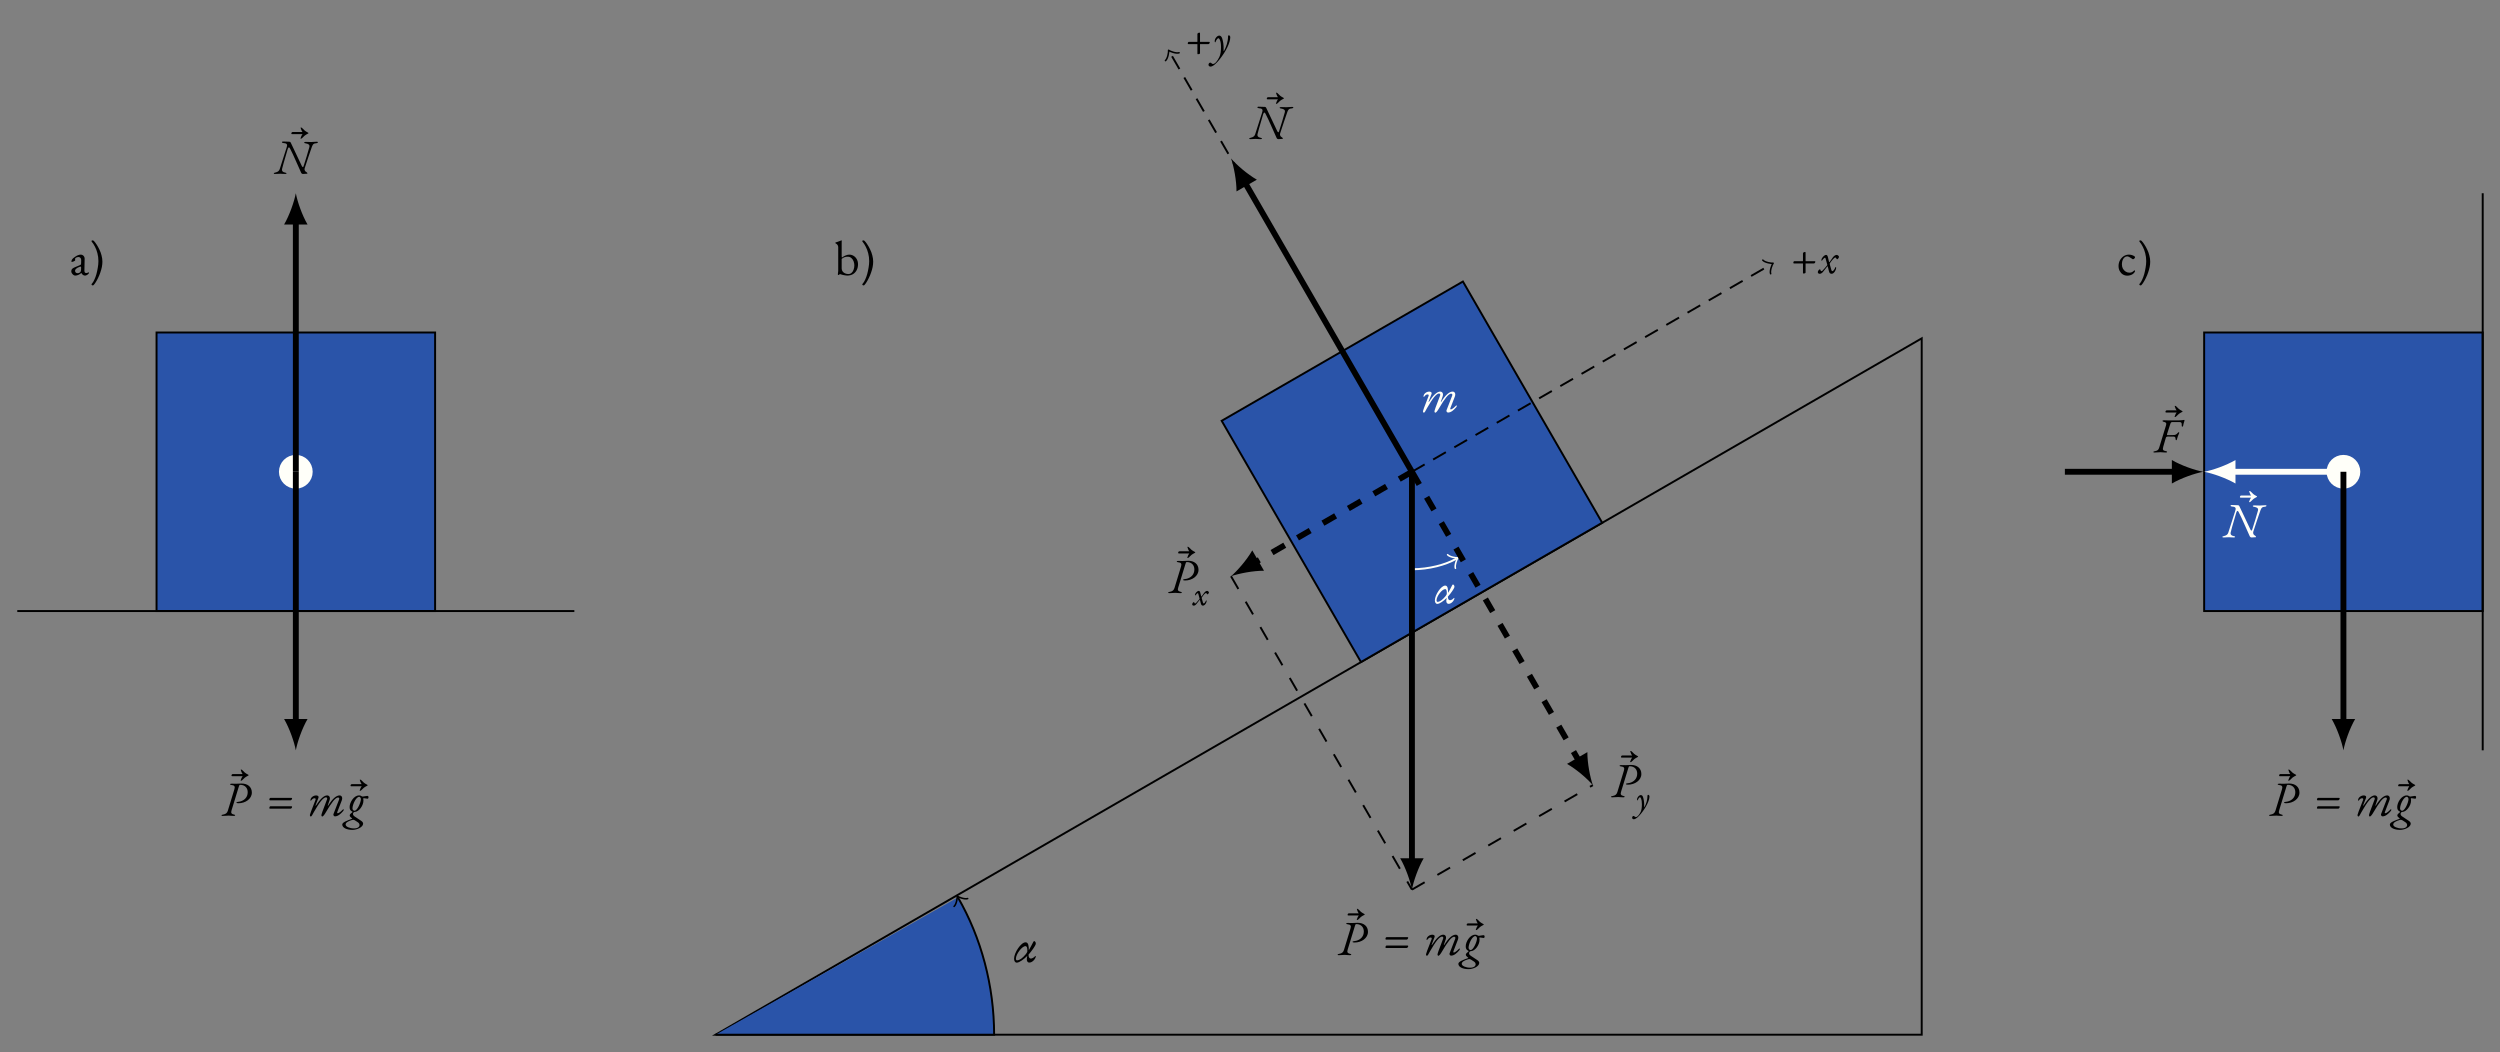 <?xml version="1.0" encoding="UTF-8" standalone="no"?>
<svg
   xmlns:dc="http://purl.org/dc/elements/1.1/"
   xmlns:cc="http://creativecommons.org/ns#"
   xmlns:rdf="http://www.w3.org/1999/02/22-rdf-syntax-ns#"
   xmlns:svg="http://www.w3.org/2000/svg"
   xmlns="http://www.w3.org/2000/svg"
   xmlns:xlink="http://www.w3.org/1999/xlink"
   xmlns:sodipodi="http://sodipodi.sourceforge.net/DTD/sodipodi-0.dtd"
   xmlns:inkscape="http://www.inkscape.org/namespaces/inkscape"
   inkscape:version="1.0 (4035a4f, 2020-05-01)"
   sodipodi:docname="normal.svg"
   id="svg335"
   version="1.2"
   viewBox="0 0 508.84 214.12"
   height="214.12pt"
   width="508.84pt">
  <rect x="0" y="0" width="508.84" height="214.12" fill="#808080" stroke="none"/>
  <sodipodi:namedview
     inkscape:current-layer="svg335"
     inkscape:window-maximized="0"
     inkscape:window-y="23"
     inkscape:window-x="0"
     inkscape:cy="142.74666"
     inkscape:cx="339.22666"
     inkscape:zoom="1.615439"
     showgrid="false"
     id="namedview337"
     inkscape:window-height="480"
     inkscape:window-width="704"
     inkscape:pageshadow="2"
     inkscape:pageopacity="0"
     guidetolerance="10"
     gridtolerance="10"
     objecttolerance="10"
     borderopacity="1"
     bordercolor="#666666"
     pagecolor="#ffffff" />
  <defs
     id="defs84">
    <g
       id="g76">
      <symbol
         id="glyph0-0"
         overflow="visible">
        <path
           id="path10"
           d="M 0.5 0 L 0.5 -4.719 L 4.484 -4.719 L 4.484 0 Z M 1 -0.5 L 3.984 -0.5 L 3.984 -4.219 L 1 -4.219 Z M 1 -0.5 "
           style="stroke:none;" />
      </symbol>
      <symbol
         id="glyph0-1"
         overflow="visible">
        <path
           id="path13"
           d="M 1.172 0.141 C 1.047 0.141 0.922 0.094 0.797 0 C 0.68 -0.094 0.582 -0.203 0.5 -0.328 C 0.414 -0.461 0.375 -0.594 0.375 -0.719 C 0.375 -0.926 0.426 -1.086 0.531 -1.203 C 0.645 -1.328 0.828 -1.441 1.078 -1.547 L 2.094 -1.969 C 2.227 -2.02 2.305 -2.062 2.328 -2.094 C 2.348 -2.133 2.363 -2.223 2.375 -2.359 L 2.391 -3 C 2.398 -3.176 2.352 -3.328 2.25 -3.453 C 2.145 -3.578 1.992 -3.641 1.797 -3.641 C 1.703 -3.641 1.602 -3.617 1.5 -3.578 C 1.406 -3.547 1.32 -3.504 1.25 -3.453 C 1.219 -3.43 1.191 -3.395 1.172 -3.344 C 1.16 -3.289 1.156 -3.234 1.156 -3.172 C 1.156 -3.141 1.156 -3.109 1.156 -3.078 C 1.164 -3.047 1.172 -3.016 1.172 -2.984 C 1.172 -2.953 1.129 -2.906 1.047 -2.844 C 0.961 -2.789 0.867 -2.742 0.766 -2.703 C 0.66 -2.66 0.578 -2.641 0.516 -2.641 C 0.473 -2.641 0.441 -2.645 0.422 -2.656 C 0.41 -2.676 0.406 -2.703 0.406 -2.734 C 0.406 -2.836 0.438 -2.953 0.5 -3.078 C 0.57 -3.203 0.672 -3.316 0.797 -3.422 C 0.953 -3.555 1.117 -3.676 1.297 -3.781 C 1.473 -3.895 1.645 -3.977 1.812 -4.031 C 1.988 -4.094 2.145 -4.125 2.281 -4.125 C 2.52 -4.125 2.719 -4.039 2.875 -3.875 C 3.031 -3.707 3.102 -3.492 3.094 -3.234 L 3.047 -0.844 C 3.047 -0.707 3.078 -0.594 3.141 -0.5 C 3.211 -0.414 3.301 -0.375 3.406 -0.375 C 3.57 -0.375 3.695 -0.41 3.781 -0.484 C 3.812 -0.516 3.836 -0.531 3.859 -0.531 C 3.891 -0.531 3.914 -0.52 3.938 -0.5 C 3.957 -0.488 3.969 -0.461 3.969 -0.422 C 3.969 -0.348 3.93 -0.273 3.859 -0.203 C 3.754 -0.098 3.641 -0.016 3.516 0.047 C 3.391 0.109 3.273 0.141 3.172 0.141 C 2.867 0.141 2.625 -0.031 2.438 -0.375 L 2.406 -0.375 C 2.188 -0.195 1.977 -0.066 1.781 0.016 C 1.582 0.098 1.379 0.141 1.172 0.141 Z M 1.641 -0.344 C 1.766 -0.344 1.875 -0.363 1.969 -0.406 C 2.062 -0.445 2.145 -0.504 2.219 -0.578 C 2.25 -0.609 2.273 -0.648 2.297 -0.703 C 2.328 -0.766 2.348 -0.859 2.359 -0.984 L 2.375 -1.469 C 2.375 -1.539 2.367 -1.594 2.359 -1.625 C 2.348 -1.664 2.32 -1.688 2.281 -1.688 C 2.27 -1.688 2.242 -1.68 2.203 -1.672 C 2.172 -1.672 2.129 -1.66 2.078 -1.641 C 1.734 -1.516 1.488 -1.379 1.344 -1.234 C 1.207 -1.098 1.141 -0.977 1.141 -0.875 C 1.141 -0.695 1.191 -0.562 1.297 -0.469 C 1.398 -0.383 1.516 -0.344 1.641 -0.344 Z M 1.641 -0.344 "
           style="stroke:none;" />
      </symbol>
      <symbol
         id="glyph0-2"
         overflow="visible">
        <path
           id="path16"
           d="M 0.781 2.141 C 0.844 2.141 0.898 2.113 0.953 2.062 C 1.086 1.926 1.234 1.727 1.391 1.469 C 1.555 1.207 1.719 0.91 1.875 0.578 C 2.039 0.242 2.188 -0.109 2.312 -0.484 C 2.445 -0.859 2.551 -1.234 2.625 -1.609 C 2.695 -1.984 2.734 -2.344 2.734 -2.688 C 2.734 -3.102 2.676 -3.523 2.562 -3.953 C 2.457 -4.379 2.312 -4.781 2.125 -5.156 C 1.945 -5.539 1.754 -5.883 1.547 -6.188 C 1.348 -6.5 1.16 -6.742 0.984 -6.922 C 0.953 -6.953 0.91 -6.977 0.859 -7 C 0.805 -7.02 0.758 -7.031 0.719 -7.031 C 0.688 -7.031 0.641 -7.016 0.578 -6.984 C 0.523 -6.953 0.5 -6.914 0.5 -6.875 C 0.5 -6.863 0.508 -6.844 0.531 -6.812 C 0.551 -6.789 0.57 -6.766 0.594 -6.734 C 0.613 -6.703 0.625 -6.68 0.625 -6.672 C 0.82 -6.441 1.02 -6.129 1.219 -5.734 C 1.426 -5.348 1.594 -4.906 1.719 -4.406 C 1.852 -3.906 1.922 -3.367 1.922 -2.797 C 1.922 -2.367 1.879 -1.926 1.797 -1.469 C 1.723 -1.02 1.629 -0.582 1.516 -0.156 C 1.398 0.258 1.266 0.629 1.109 0.953 C 0.961 1.285 0.812 1.539 0.656 1.719 C 0.645 1.727 0.629 1.742 0.609 1.766 C 0.586 1.797 0.566 1.828 0.547 1.859 C 0.523 1.891 0.516 1.906 0.516 1.906 C 0.516 1.977 0.539 2.035 0.594 2.078 C 0.645 2.117 0.707 2.141 0.781 2.141 Z M 0.781 2.141 "
           style="stroke:none;" />
      </symbol>
      <symbol
         id="glyph0-3"
         overflow="visible">
        <path
           id="path19"
           d="M 2.578 0.141 C 2.43 0.141 2.285 0.125 2.141 0.094 C 1.992 0.07 1.852 0.047 1.719 0.016 C 1.57 -0.023 1.441 -0.062 1.328 -0.094 C 1.223 -0.133 1.156 -0.156 1.125 -0.156 C 1.082 -0.156 1.039 -0.141 1 -0.109 C 0.969 -0.078 0.938 -0.047 0.906 -0.016 C 0.875 0.016 0.844 0.031 0.812 0.031 C 0.789 0.031 0.758 0.02 0.719 0 C 0.688 -0.031 0.672 -0.062 0.672 -0.094 C 0.672 -0.145 0.68 -0.242 0.703 -0.391 C 0.734 -0.547 0.75 -0.688 0.75 -0.812 L 0.75 -5.641 C 0.75 -5.816 0.703 -5.969 0.609 -6.094 C 0.523 -6.219 0.422 -6.312 0.297 -6.375 C 0.266 -6.383 0.234 -6.398 0.203 -6.422 C 0.172 -6.441 0.156 -6.473 0.156 -6.516 C 0.156 -6.547 0.164 -6.566 0.188 -6.578 C 0.219 -6.598 0.25 -6.613 0.281 -6.625 C 0.363 -6.645 0.477 -6.68 0.625 -6.734 C 0.781 -6.785 0.922 -6.836 1.047 -6.891 C 1.18 -6.941 1.273 -6.977 1.328 -7 C 1.367 -7.02 1.398 -7.031 1.422 -7.031 C 1.43 -7.031 1.441 -7.02 1.453 -7 C 1.461 -6.988 1.469 -6.973 1.469 -6.953 C 1.469 -6.93 1.461 -6.82 1.453 -6.625 C 1.453 -6.426 1.453 -6.188 1.453 -5.906 L 1.453 -3.875 C 1.453 -3.738 1.457 -3.648 1.469 -3.609 C 1.477 -3.566 1.5 -3.539 1.531 -3.531 C 1.738 -3.707 1.977 -3.848 2.25 -3.953 C 2.52 -4.066 2.766 -4.125 2.984 -4.125 C 3.328 -4.125 3.633 -4.035 3.906 -3.859 C 4.176 -3.691 4.391 -3.457 4.547 -3.156 C 4.703 -2.863 4.781 -2.531 4.781 -2.156 C 4.781 -1.707 4.688 -1.305 4.5 -0.953 C 4.32 -0.609 4.066 -0.336 3.734 -0.141 C 3.398 0.047 3.016 0.141 2.578 0.141 Z M 2.812 -0.172 C 3.062 -0.172 3.273 -0.25 3.453 -0.406 C 3.641 -0.562 3.781 -0.773 3.875 -1.047 C 3.977 -1.316 4.031 -1.613 4.031 -1.938 C 4.031 -2.195 3.984 -2.461 3.891 -2.734 C 3.797 -3.016 3.645 -3.242 3.438 -3.422 C 3.238 -3.609 2.977 -3.703 2.656 -3.703 C 2.395 -3.703 2.164 -3.66 1.969 -3.578 C 1.77 -3.492 1.598 -3.383 1.453 -3.25 L 1.453 -1.312 C 1.453 -1.082 1.516 -0.879 1.641 -0.703 C 1.766 -0.535 1.93 -0.406 2.141 -0.312 C 2.359 -0.219 2.582 -0.172 2.812 -0.172 Z M 2.812 -0.172 "
           style="stroke:none;" />
      </symbol>
      <symbol
         id="glyph0-4"
         overflow="visible">
        <path
           id="path22"
           d="M 2.125 0.156 C 1.789 0.156 1.488 0.07 1.219 -0.094 C 0.945 -0.27 0.734 -0.504 0.578 -0.797 C 0.422 -1.098 0.344 -1.43 0.344 -1.797 C 0.344 -2.223 0.438 -2.613 0.625 -2.969 C 0.82 -3.32 1.078 -3.602 1.391 -3.812 C 1.711 -4.02 2.066 -4.125 2.453 -4.125 C 2.879 -4.125 3.258 -4.008 3.594 -3.781 C 3.664 -3.719 3.703 -3.656 3.703 -3.594 C 3.703 -3.539 3.676 -3.477 3.625 -3.406 C 3.582 -3.344 3.531 -3.289 3.469 -3.25 C 3.406 -3.207 3.344 -3.188 3.281 -3.188 C 3.25 -3.188 3.211 -3.195 3.172 -3.219 C 3.141 -3.238 3.109 -3.266 3.078 -3.297 C 2.922 -3.398 2.754 -3.504 2.578 -3.609 C 2.398 -3.711 2.254 -3.766 2.141 -3.766 C 1.805 -3.766 1.535 -3.609 1.328 -3.297 C 1.129 -2.992 1.031 -2.598 1.031 -2.109 C 1.031 -1.797 1.098 -1.516 1.234 -1.266 C 1.379 -1.016 1.566 -0.816 1.797 -0.672 C 2.023 -0.523 2.273 -0.453 2.547 -0.453 C 2.742 -0.453 2.91 -0.484 3.047 -0.547 C 3.191 -0.609 3.344 -0.719 3.5 -0.875 C 3.508 -0.883 3.523 -0.895 3.547 -0.906 C 3.566 -0.914 3.582 -0.922 3.594 -0.922 C 3.664 -0.922 3.703 -0.875 3.703 -0.781 C 3.703 -0.75 3.691 -0.707 3.672 -0.656 C 3.648 -0.602 3.613 -0.547 3.562 -0.484 C 3.457 -0.348 3.328 -0.227 3.172 -0.125 C 3.023 -0.031 2.863 0.035 2.688 0.078 C 2.52 0.129 2.332 0.156 2.125 0.156 Z M 2.125 0.156 "
           style="stroke:none;" />
      </symbol>
      <symbol
         id="glyph1-0"
         overflow="visible">
        <path
           id="path25"
           d="M 3.781 0.297 L 7.438 -3.375 L 3.781 -7.047 L 0.094 -3.375 Z M 3.703 -2.203 C 3.656 -2.203 3.578 -2.297 3.531 -2.438 C 3.469 -2.578 3.422 -2.75 3.422 -3.094 C 3.422 -3.344 3.703 -3.531 4.172 -3.781 C 4.391 -3.891 4.641 -4.094 4.641 -4.312 C 4.641 -4.828 4.391 -5.188 3.875 -5.188 C 3.812 -5.188 3.75 -5.188 3.703 -5.172 C 3.656 -5.156 3.594 -5.172 3.516 -5.172 C 3.359 -5.172 3.203 -5.391 3.203 -5.609 C 3.203 -5.734 3.375 -5.859 3.516 -5.859 C 3.75 -5.859 4.062 -5.734 4.328 -5.5 C 4.766 -5.078 5.031 -4.406 5.031 -4.016 C 5.031 -3.641 4.859 -3.453 4.703 -3.375 C 4.391 -3.188 4.312 -3.141 4.062 -2.984 C 3.844 -2.859 3.812 -2.625 3.812 -2.375 C 3.812 -2.297 3.781 -2.203 3.703 -2.203 Z M 3.812 -0.734 C 3.562 -0.734 3.344 -0.938 3.344 -1.188 C 3.344 -1.422 3.562 -1.641 3.812 -1.641 C 4.062 -1.641 4.266 -1.422 4.266 -1.188 C 4.266 -0.938 4.062 -0.734 3.812 -0.734 Z M 3.812 -0.734 "
           style="stroke:none;" />
      </symbol>
      <symbol
         id="glyph1-1"
         overflow="visible">
        <path
           id="path28"
           d="M 0.484 -5.906 C 0.297 -5.688 0.297 -5.594 0.125 -5.156 C 0.109 -5.141 0.109 -5.141 0.109 -5.125 C 0.109 -5.078 0.141 -5.062 0.188 -5.062 C 0.266 -5.062 0.359 -5.109 0.406 -5.156 C 0.875 -5.625 1.016 -5.781 1.641 -6.094 C 1.734 -6.156 1.734 -6.156 1.734 -6.203 C 1.734 -6.25 1.703 -6.266 1.641 -6.297 C 1.016 -6.625 0.875 -6.781 0.422 -7.25 C 0.375 -7.297 0.266 -7.344 0.203 -7.344 C 0.141 -7.344 0.109 -7.297 0.172 -7.156 C 0.312 -6.812 0.312 -6.688 0.484 -6.484 C 0.531 -6.438 0.516 -6.422 0.453 -6.422 L -1.484 -6.422 C -1.656 -6.422 -1.75 -6.25 -1.75 -6.094 C -1.75 -6.031 -1.688 -5.984 -1.609 -5.984 L 0.453 -5.984 C 0.516 -5.984 0.531 -5.969 0.484 -5.906 Z M 0.484 -5.906 "
           style="stroke:none;" />
      </symbol>
      <symbol
         id="glyph1-2"
         overflow="visible">
        <path
           id="path31"
           d="M 0.031 0.047 C 0.531 0.047 0.688 0 1.094 0 C 1.438 0 1.578 0.047 2.078 0.047 C 2.25 0.047 2.375 0.016 2.375 -0.062 C 2.375 -0.156 2.297 -0.188 2.094 -0.234 C 1.578 -0.328 1.391 -0.578 1.469 -0.953 C 1.828 -2.406 2.359 -4.047 2.625 -5.031 C 2.688 -5.25 2.797 -5.375 2.859 -5.375 C 2.938 -5.375 3.016 -5.281 3.094 -5.141 C 3.875 -3.672 4.641 -1.719 5.359 -0.203 C 5.469 0 5.578 0.047 5.781 0.047 C 5.953 0.047 6.188 0 6.547 0 C 6.594 0 6.625 0 6.625 -0.062 C 6.625 -0.188 6.547 -0.25 6.438 -0.328 C 6.328 -0.406 6.188 -0.469 6.109 -0.656 C 6.047 -0.812 6.016 -0.922 6.078 -1.125 C 6.203 -1.578 7.469 -5.297 7.562 -5.531 C 7.781 -6.047 7.891 -6.156 8.391 -6.203 C 8.625 -6.219 8.766 -6.312 8.766 -6.406 C 8.766 -6.484 8.688 -6.516 8.531 -6.516 C 7.969 -6.516 7.781 -6.453 7.391 -6.453 C 7 -6.453 6.672 -6.484 6.312 -6.484 C 6.156 -6.484 5.984 -6.453 5.984 -6.375 C 5.984 -6.281 6.062 -6.203 6.266 -6.188 C 6.891 -6.078 7.141 -5.891 7.031 -5.422 C 6.969 -5.109 6.016 -1.969 5.859 -1.547 C 5.797 -1.391 5.766 -1.344 5.719 -1.344 C 5.656 -1.344 5.547 -1.469 5.516 -1.531 L 3.234 -6.344 C 3.188 -6.438 3.094 -6.516 2.984 -6.516 C 2.641 -6.516 2.234 -6.562 1.688 -6.562 C 1.625 -6.562 1.453 -6.547 1.453 -6.422 C 1.453 -6.312 1.609 -6.25 1.828 -6.234 C 2.594 -6.188 2.578 -5.844 2.375 -5.25 L 1 -0.953 C 0.891 -0.625 0.703 -0.375 0.078 -0.234 C -0.156 -0.188 -0.203 -0.156 -0.203 -0.062 C -0.203 0.016 -0.125 0.047 0.031 0.047 Z M 0.031 0.047 "
           style="stroke:none;" />
      </symbol>
      <symbol
         id="glyph1-3"
         overflow="visible">
        <path
           id="path34"
           d="M 0.016 0.047 C 0.516 0.047 0.766 -0.016 1.25 -0.016 C 1.594 -0.016 1.75 0.047 2.25 0.047 C 2.406 0.047 2.547 0.016 2.547 -0.062 C 2.547 -0.156 2.5 -0.203 2.297 -0.234 C 1.781 -0.344 1.656 -0.578 1.828 -1.109 L 3.281 -5.859 C 3.375 -6.156 3.406 -6.281 3.578 -6.281 C 4.578 -6.281 5.109 -5.609 5.109 -4.781 C 5.109 -3.75 4.438 -3.125 3.594 -2.891 C 3.406 -2.844 3.234 -2.812 3.047 -2.797 C 2.922 -2.781 2.812 -2.734 2.812 -2.656 C 2.812 -2.547 3.094 -2.531 3.234 -2.531 C 4.641 -2.531 5.953 -3.422 5.953 -4.703 C 5.953 -5.859 5.094 -6.547 3.844 -6.547 C 3.578 -6.547 2.938 -6.5 2.734 -6.5 C 2.438 -6.5 1.938 -6.516 1.844 -6.516 C 1.688 -6.516 1.531 -6.484 1.531 -6.406 C 1.531 -6.312 1.578 -6.266 1.781 -6.25 C 2.438 -6.188 2.578 -5.938 2.391 -5.359 L 1.062 -1 C 0.906 -0.516 0.625 -0.328 0.141 -0.234 C -0.094 -0.203 -0.219 -0.156 -0.219 -0.062 C -0.219 0.016 -0.141 0.047 0.016 0.047 Z M 0.016 0.047 "
           style="stroke:none;" />
      </symbol>
      <symbol
         id="glyph1-4"
         overflow="visible">
        <path
           id="path37"
           d="M 0.641 -3.125 L 4.828 -3.125 C 4.984 -3.125 5.141 -3.375 5.141 -3.516 C 5.141 -3.578 5.062 -3.625 5 -3.625 L 0.734 -3.625 C 0.562 -3.625 0.5 -3.344 0.5 -3.25 C 0.5 -3.188 0.562 -3.125 0.641 -3.125 Z M 0.641 -1.422 L 4.828 -1.422 C 4.984 -1.422 5.141 -1.641 5.141 -1.812 C 5.141 -1.875 5.062 -1.922 5 -1.922 L 0.734 -1.922 C 0.562 -1.922 0.5 -1.641 0.5 -1.547 C 0.5 -1.484 0.562 -1.422 0.641 -1.422 Z M 0.641 -1.422 "
           style="stroke:none;" />
      </symbol>
      <symbol
         id="glyph1-5"
         overflow="visible">
        <path
           id="path40"
           d="M 0.531 0.172 C 0.688 0.172 0.844 -0.141 1.188 -0.781 C 1.578 -1.5 2.297 -2.609 2.609 -2.984 C 3.047 -3.516 3.422 -3.766 3.641 -3.734 C 3.734 -3.734 3.953 -3.641 3.844 -3.328 L 2.906 -0.844 C 2.766 -0.453 2.688 -0.156 2.688 -0.094 C 2.688 0.016 2.766 0.172 2.859 0.172 C 3.016 0.172 3.297 -0.141 3.656 -0.781 C 4.047 -1.5 4.766 -2.578 5.078 -2.953 C 5.516 -3.5 5.875 -3.719 6.094 -3.703 C 6.25 -3.703 6.406 -3.562 6.297 -3.297 L 5.141 -0.312 C 5.062 -0.094 5.281 0.141 5.438 0.141 C 6.078 0.141 6.625 -0.375 7.062 -0.875 C 7.203 -1.016 7.234 -1.109 7.234 -1.219 C 7.234 -1.281 7.203 -1.312 7.156 -1.312 C 7.141 -1.312 7.141 -1.312 7.125 -1.312 C 7.031 -1.203 6.344 -0.5 6.016 -0.5 C 5.906 -0.5 5.859 -0.594 5.969 -0.859 L 6.828 -3.078 C 7.094 -3.766 6.766 -4.125 6.391 -4.125 C 5.734 -4.125 4.922 -3.438 4.094 -2.078 C 4.047 -2 3.953 -2.016 4 -2.109 L 4.359 -3.156 C 4.578 -3.797 4.234 -4.125 3.859 -4.125 C 3.203 -4.125 2.438 -3.375 1.594 -2.078 C 1.562 -2 1.469 -2.016 1.5 -2.109 L 2.078 -3.594 C 2.234 -4 1.891 -4.125 1.609 -4.125 C 1.172 -4.109 0.859 -3.906 0.625 -3.625 C 0.531 -3.516 0.453 -3.25 0.453 -3.125 C 0.484 -3.031 0.562 -3.031 0.609 -3.094 C 0.922 -3.516 1.125 -3.547 1.328 -3.547 C 1.484 -3.547 1.562 -3.406 1.5 -3.234 L 0.578 -0.844 C 0.438 -0.453 0.344 -0.188 0.344 -0.125 C 0.344 -0.016 0.422 0.172 0.531 0.172 Z M 0.531 0.172 "
           style="stroke:none;" />
      </symbol>
      <symbol
         id="glyph1-6"
         overflow="visible">
        <path
           id="path43"
           d="M 1.453 2.891 C 2.375 2.891 3.625 2.328 3.625 1.625 C 3.625 1.422 3.516 1.25 3.234 1.047 C 2.938 0.844 2.328 0.453 2 0.234 C 1.656 0 1.562 -0.125 1.562 -0.359 C 1.562 -0.453 1.578 -0.547 1.672 -0.641 C 1.719 -0.703 1.781 -0.766 1.891 -0.766 C 2.766 -0.766 3.688 -2.047 3.688 -3.078 C 3.688 -3.203 3.672 -3.312 3.656 -3.422 C 3.625 -3.531 3.703 -3.562 3.766 -3.562 C 3.922 -3.562 4.359 -3.453 4.547 -3.453 C 4.625 -3.453 4.719 -3.547 4.719 -3.797 C 4.719 -3.953 4.578 -4.031 4.5 -4.031 C 4.234 -4.031 3.75 -3.891 3.531 -3.891 C 3.422 -3.891 3.344 -3.953 3.25 -4 C 3.172 -4.047 3.078 -4.125 2.797 -4.125 C 1.719 -4.125 0.875 -2.672 0.875 -1.781 C 0.875 -1.328 0.984 -1.047 1.391 -0.844 C 1.453 -0.828 1.469 -0.812 1.469 -0.781 C 1.469 -0.766 1.469 -0.734 1.391 -0.672 C 1.109 -0.453 0.891 -0.25 0.891 -0.062 C 0.891 0.156 1.078 0.312 1.375 0.562 C 1.422 0.594 1.406 0.625 1.359 0.641 C 0.453 0.953 -0.625 1.344 -0.625 1.797 C -0.625 2.469 0.297 2.891 1.453 2.891 Z M 1.859 -1 C 1.641 -1 1.453 -1.219 1.453 -1.484 C 1.484 -2.344 2.203 -3.844 2.828 -3.844 C 3.016 -3.844 3.172 -3.578 3.172 -3.375 C 3.172 -2.734 2.453 -1 1.859 -1 Z M 1.75 2.594 C 0.938 2.594 0.062 2.25 0.062 1.812 C 0.062 1.406 0.578 1.109 1.375 0.875 C 1.453 0.844 1.547 0.828 1.625 0.828 C 1.688 0.828 1.797 0.875 1.906 0.922 C 2.047 1 2.375 1.219 2.484 1.297 C 2.781 1.469 2.891 1.703 2.891 1.906 C 2.891 2.266 2.547 2.594 1.75 2.594 Z M 1.75 2.594 "
           style="stroke:none;" />
      </symbol>
      <symbol
         id="glyph1-7"
         overflow="visible">
        <path
           id="path46"
           d="M 0.844 0.156 C 1.375 0.156 2.297 -0.531 2.984 -1.219 C 2.938 -1.031 2.891 -0.766 2.891 -0.547 C 2.891 -0.188 3.016 0.141 3.422 0.141 C 4.062 0.141 4.719 -0.672 4.719 -1.156 C 4.719 -1.188 4.703 -1.203 4.656 -1.203 C 4.609 -1.203 4.578 -1.172 4.516 -1.094 C 4.359 -0.922 3.984 -0.672 3.719 -0.672 C 3.453 -0.672 3.234 -0.922 3.234 -1.469 C 4.016 -2.359 4.625 -3.297 4.703 -3.594 C 4.719 -3.641 4.719 -3.703 4.719 -3.781 C 4.719 -3.953 4.562 -4.234 4.391 -4.234 C 4.328 -4.234 4.281 -4.172 4.203 -4.047 C 3.922 -3.5 3.625 -2.922 3.328 -2.422 C 3.312 -2.375 3.297 -2.375 3.297 -2.422 C 3.297 -3.125 3.25 -3.984 2.641 -3.984 C 1.688 -3.984 0.297 -1.844 0.297 -0.656 C 0.297 -0.188 0.5 0.156 0.844 0.156 Z M 0.891 -0.312 C 0.75 -0.312 0.672 -0.453 0.672 -0.672 C 0.672 -1.531 1.875 -3.203 2.625 -3.203 C 2.953 -3.203 3.047 -2.656 2.984 -2.047 C 2.906 -1.859 2.781 -1.688 2.656 -1.531 C 2.031 -0.766 1.406 -0.312 0.891 -0.312 Z M 0.891 -0.312 "
           style="stroke:none;" />
      </symbol>
      <symbol
         id="glyph1-8"
         overflow="visible">
        <path
           id="path49"
           d="M 0.031 0.047 C 0.531 0.047 0.75 -0.016 1.219 -0.016 C 1.609 -0.016 1.781 0.047 2.281 0.047 C 2.438 0.047 2.578 0.031 2.578 -0.062 C 2.578 -0.156 2.531 -0.203 2.328 -0.234 C 1.797 -0.344 1.609 -0.438 1.797 -1.125 L 2.312 -2.906 C 2.391 -3.188 2.562 -3.203 2.797 -3.203 C 2.969 -3.203 3.703 -3.203 3.938 -3.188 C 4.141 -3.188 4.312 -3.078 4.312 -2.688 C 4.312 -2.609 4.344 -2.453 4.453 -2.453 C 4.531 -2.453 4.562 -2.531 4.578 -2.625 C 4.719 -3.125 4.812 -3.422 5.047 -3.922 C 5.078 -4.016 5.031 -4.094 4.953 -4.094 C 4.906 -4.094 4.781 -3.984 4.688 -3.875 C 4.516 -3.656 4.25 -3.516 3.984 -3.516 L 2.641 -3.484 C 2.547 -3.484 2.547 -3.625 2.578 -3.734 C 2.719 -4.219 3.219 -5.766 3.266 -5.859 C 3.328 -6.016 3.406 -6.156 3.656 -6.156 L 5.078 -6.156 C 5.281 -6.156 5.391 -6.109 5.453 -6.047 C 5.578 -5.906 5.562 -5.688 5.562 -5.438 C 5.562 -5.328 5.578 -5.219 5.672 -5.219 C 5.797 -5.219 5.828 -5.312 5.844 -5.391 C 5.875 -5.656 6 -6.047 6.078 -6.281 C 6.094 -6.375 6.125 -6.453 6.125 -6.5 C 6.125 -6.562 6.109 -6.594 6.047 -6.594 C 5.984 -6.594 5.547 -6.484 4.641 -6.484 L 3.047 -6.484 C 2.625 -6.484 2.109 -6.516 1.969 -6.516 C 1.797 -6.516 1.656 -6.484 1.656 -6.406 C 1.656 -6.312 1.703 -6.234 1.906 -6.203 C 2.344 -6.109 2.516 -5.953 2.359 -5.469 L 0.984 -0.984 C 0.844 -0.5 0.641 -0.328 0.156 -0.234 C -0.078 -0.203 -0.203 -0.156 -0.203 -0.062 C -0.203 0.031 -0.125 0.047 0.031 0.047 Z M 0.031 0.047 "
           style="stroke:none;" />
      </symbol>
      <symbol
         id="glyph2-0"
         overflow="visible">
        <path
           id="path52"
           d="M 3.406 0.266 L 6.688 -3.047 L 3.406 -6.344 L 0.094 -3.047 Z M 3.328 -1.984 C 3.281 -1.984 3.219 -2.078 3.172 -2.188 C 3.125 -2.328 3.078 -2.469 3.078 -2.797 C 3.078 -3.016 3.328 -3.188 3.766 -3.406 C 3.953 -3.5 4.172 -3.688 4.172 -3.891 C 4.172 -4.344 3.953 -4.672 3.484 -4.672 C 3.422 -4.672 3.375 -4.656 3.328 -4.656 C 3.281 -4.641 3.234 -4.656 3.172 -4.656 C 3.016 -4.656 2.875 -4.844 2.875 -5.047 C 2.875 -5.172 3.031 -5.281 3.156 -5.281 C 3.375 -5.281 3.656 -5.172 3.891 -4.938 C 4.281 -4.562 4.516 -3.969 4.516 -3.609 C 4.516 -3.281 4.375 -3.109 4.234 -3.031 C 3.953 -2.875 3.875 -2.828 3.656 -2.688 C 3.453 -2.578 3.438 -2.375 3.438 -2.141 C 3.438 -2.078 3.406 -1.984 3.328 -1.984 Z M 3.422 -0.656 C 3.203 -0.656 3.016 -0.844 3.016 -1.062 C 3.016 -1.281 3.203 -1.469 3.422 -1.469 C 3.656 -1.469 3.844 -1.281 3.844 -1.062 C 3.844 -0.844 3.656 -0.656 3.422 -0.656 Z M 3.422 -0.656 "
           style="stroke:none;" />
      </symbol>
      <symbol
         id="glyph2-1"
         overflow="visible">
        <path
           id="path55"
           d="M 2.531 0.078 C 2.609 0.078 2.953 0.047 2.953 -0.141 L 2.953 -1.953 C 2.953 -1.984 2.969 -1.984 3 -1.984 L 4.656 -1.984 C 4.828 -1.984 4.938 -2.203 4.938 -2.344 C 4.938 -2.406 4.875 -2.438 4.812 -2.438 L 2.984 -2.438 C 2.953 -2.438 2.953 -2.453 2.953 -2.5 L 2.953 -4.203 C 2.953 -4.266 2.891 -4.328 2.828 -4.328 C 2.781 -4.328 2.422 -4.25 2.422 -4.047 L 2.422 -2.516 C 2.422 -2.453 2.406 -2.438 2.359 -2.438 L 0.656 -2.438 C 0.5 -2.438 0.453 -2.172 0.453 -2.094 C 0.453 -2.047 0.516 -1.984 0.578 -1.984 L 2.391 -1.984 C 2.406 -1.984 2.422 -1.969 2.422 -1.953 L 2.422 -0.047 C 2.422 0.016 2.469 0.078 2.531 0.078 Z M 2.531 0.078 "
           style="stroke:none;" />
      </symbol>
      <symbol
         id="glyph2-2"
         overflow="visible">
        <path
           id="path58"
           d="M -0.297 2.594 C 0.203 2.594 0.891 1.953 1.516 1.172 C 2.844 -0.469 3.734 -2.297 3.734 -3.406 C 3.734 -3.625 3.516 -3.797 3.438 -3.797 C 3.391 -3.797 3.281 -3.672 3.281 -3.625 C 3.281 -2.438 2.891 -1.422 2.5 -0.672 C 2.422 -0.516 2.359 -0.484 2.375 -0.703 C 2.422 -1.891 2.25 -2.594 2.094 -3.125 C 1.969 -3.5 1.781 -3.719 1.484 -3.719 C 1.078 -3.719 0.562 -3.141 0.562 -2.594 C 0.562 -2.453 0.594 -2.344 0.641 -2.344 C 0.719 -2.344 0.797 -2.531 0.812 -2.594 C 0.875 -2.812 1.141 -3.188 1.312 -3.188 C 1.5 -3.188 1.844 -2.703 1.844 -1.375 C 1.844 -0.562 1.766 0.109 1.5 0.656 C 1.109 1.469 0.625 2.062 0.203 2.062 C 0.094 2.062 0.016 2 -0.078 1.922 C -0.156 1.859 -0.234 1.781 -0.344 1.781 C -0.516 1.781 -0.703 1.984 -0.703 2.219 C -0.703 2.469 -0.469 2.594 -0.297 2.594 Z M -0.297 2.594 "
           style="stroke:none;" />
      </symbol>
      <symbol
         id="glyph2-3"
         overflow="visible">
        <path
           id="path61"
           d="M 0.438 0.125 C 0.641 0.125 0.844 0.047 1.094 -0.234 C 1.391 -0.594 1.672 -0.984 1.969 -1.344 C 2.031 -1.438 2.078 -1.438 2.109 -1.297 L 2.312 -0.469 C 2.406 -0.078 2.531 0.125 2.875 0.125 C 3.391 0.125 3.797 -0.719 3.797 -1.062 C 3.797 -1.234 3.766 -1.25 3.719 -1.25 C 3.672 -1.25 3.641 -1.219 3.609 -1.125 C 3.422 -0.688 3.188 -0.406 3.016 -0.406 C 2.953 -0.406 2.875 -0.469 2.828 -0.625 L 2.516 -1.734 C 2.469 -1.891 2.5 -1.969 2.531 -2.047 C 2.766 -2.391 2.953 -2.625 3.125 -2.812 C 3.344 -3.062 3.5 -3.188 3.641 -3.188 C 3.719 -3.188 3.781 -3.141 3.844 -2.984 C 3.875 -2.891 3.922 -2.828 4 -2.828 C 4.156 -2.828 4.375 -3.188 4.375 -3.328 C 4.359 -3.469 4.141 -3.719 3.906 -3.719 C 3.594 -3.719 3.281 -3.438 3.109 -3.188 L 2.469 -2.281 C 2.406 -2.203 2.375 -2.219 2.344 -2.312 L 2.125 -3.25 C 2.047 -3.562 1.938 -3.719 1.75 -3.719 C 1.359 -3.719 0.797 -3.047 0.797 -2.688 C 0.797 -2.594 0.812 -2.531 0.859 -2.531 C 0.938 -2.531 0.984 -2.641 1 -2.688 C 1.234 -3 1.422 -3.141 1.5 -3.141 C 1.578 -3.141 1.609 -3.125 1.641 -3 L 1.984 -1.734 C 2 -1.688 2 -1.625 1.953 -1.578 C 1.578 -1.141 1.375 -0.891 1.016 -0.516 C 0.953 -0.453 0.859 -0.406 0.781 -0.406 C 0.703 -0.406 0.641 -0.469 0.609 -0.625 C 0.594 -0.703 0.562 -0.781 0.469 -0.781 C 0.312 -0.781 0.062 -0.422 0.062 -0.219 C 0.062 0.016 0.25 0.125 0.438 0.125 Z M 0.438 0.125 "
           style="stroke:none;" />
      </symbol>
      <symbol
         id="glyph2-4"
         overflow="visible">
        <path
           id="path64"
           d="M 0.766 0.141 C 1.234 0.141 2.062 -0.469 2.688 -1.094 C 2.641 -0.938 2.594 -0.688 2.594 -0.5 C 2.594 -0.172 2.703 0.125 3.078 0.125 C 3.656 0.125 4.25 -0.609 4.25 -1.047 C 4.25 -1.062 4.234 -1.078 4.188 -1.078 C 4.156 -1.078 4.109 -1.062 4.062 -0.984 C 3.922 -0.828 3.594 -0.609 3.344 -0.609 C 3.109 -0.609 2.922 -0.828 2.906 -1.328 C 3.609 -2.109 4.156 -2.953 4.234 -3.234 C 4.25 -3.281 4.25 -3.328 4.25 -3.406 C 4.25 -3.562 4.109 -3.812 3.953 -3.812 C 3.891 -3.812 3.844 -3.766 3.781 -3.641 C 3.531 -3.141 3.266 -2.625 3 -2.172 C 2.984 -2.141 2.953 -2.141 2.953 -2.172 C 2.953 -2.812 2.922 -3.594 2.375 -3.594 C 1.516 -3.594 0.266 -1.656 0.266 -0.594 C 0.266 -0.172 0.453 0.141 0.766 0.141 Z M 0.797 -0.281 C 0.688 -0.281 0.609 -0.406 0.609 -0.609 C 0.609 -1.375 1.688 -2.875 2.375 -2.875 C 2.656 -2.875 2.734 -2.391 2.688 -1.844 C 2.625 -1.672 2.5 -1.531 2.391 -1.375 C 1.828 -0.688 1.266 -0.281 0.797 -0.281 Z M 0.797 -0.281 "
           style="stroke:none;" />
      </symbol>
      <symbol
         id="glyph3-0"
         overflow="visible">
        <path
           id="path67"
           d="M 2.641 0.203 L 5.203 -2.359 L 2.641 -4.922 L 0.062 -2.359 Z M 2.578 -1.547 C 2.547 -1.547 2.5 -1.609 2.469 -1.703 C 2.422 -1.812 2.391 -1.922 2.391 -2.172 C 2.391 -2.344 2.578 -2.469 2.922 -2.641 C 3.078 -2.719 3.25 -2.859 3.25 -3.016 C 3.25 -3.375 3.078 -3.625 2.703 -3.625 C 2.656 -3.625 2.625 -3.625 2.578 -3.609 C 2.547 -3.609 2.516 -3.609 2.453 -3.609 C 2.344 -3.609 2.234 -3.766 2.234 -3.922 C 2.234 -4.016 2.359 -4.094 2.453 -4.094 C 2.625 -4.094 2.844 -4.016 3.031 -3.844 C 3.328 -3.547 3.516 -3.078 3.516 -2.812 C 3.516 -2.547 3.406 -2.422 3.297 -2.359 C 3.062 -2.234 3.016 -2.188 2.844 -2.094 C 2.688 -2 2.672 -1.844 2.672 -1.672 C 2.672 -1.609 2.641 -1.547 2.578 -1.547 Z M 2.656 -0.516 C 2.484 -0.516 2.344 -0.656 2.344 -0.828 C 2.344 -1 2.484 -1.141 2.656 -1.141 C 2.844 -1.141 2.984 -1 2.984 -0.828 C 2.984 -0.656 2.844 -0.516 2.656 -0.516 Z M 2.656 -0.516 "
           style="stroke:none;" />
      </symbol>
      <symbol
         id="glyph3-1"
         overflow="visible">
        <path
           id="path70"
           d="M 0.344 0.094 C 0.516 0.094 0.688 0.031 0.891 -0.219 C 1.109 -0.469 1.312 -0.781 1.531 -1.031 C 1.578 -1.109 1.609 -1.094 1.641 -1 C 1.641 -0.969 1.781 -0.406 1.797 -0.375 C 1.875 -0.078 1.984 0.094 2.234 0.094 C 2.656 0.094 2.984 -0.562 2.984 -0.828 C 2.984 -0.953 2.953 -0.969 2.922 -0.969 C 2.891 -0.969 2.859 -0.938 2.828 -0.875 C 2.688 -0.547 2.516 -0.344 2.391 -0.344 C 2.328 -0.344 2.266 -0.391 2.234 -0.516 L 2 -1.359 C 1.969 -1.469 1.984 -1.531 2.016 -1.594 C 2.188 -1.859 2.344 -2.031 2.469 -2.188 C 2.641 -2.391 2.766 -2.469 2.859 -2.469 C 2.938 -2.469 2.969 -2.438 3.016 -2.312 C 3.047 -2.25 3.094 -2.203 3.156 -2.203 C 3.266 -2.203 3.453 -2.469 3.453 -2.594 C 3.438 -2.703 3.266 -2.906 3.078 -2.906 C 2.844 -2.906 2.609 -2.688 2.453 -2.469 L 1.969 -1.797 C 1.922 -1.734 1.875 -1.734 1.875 -1.812 L 1.688 -2.531 C 1.625 -2.781 1.547 -2.906 1.375 -2.906 C 1.047 -2.906 0.609 -2.375 0.609 -2.094 C 0.609 -2.016 0.625 -1.984 0.656 -1.984 C 0.703 -1.984 0.75 -2.047 0.781 -2.078 C 0.953 -2.328 1.094 -2.438 1.172 -2.438 C 1.219 -2.438 1.25 -2.422 1.281 -2.328 L 1.547 -1.359 C 1.547 -1.312 1.547 -1.266 1.516 -1.219 C 1.234 -0.906 1.078 -0.703 0.828 -0.438 C 0.766 -0.375 0.688 -0.328 0.625 -0.344 C 0.562 -0.344 0.516 -0.391 0.484 -0.5 C 0.469 -0.562 0.438 -0.625 0.375 -0.625 C 0.25 -0.625 0.047 -0.344 0.047 -0.172 C 0.047 0 0.188 0.094 0.344 0.094 Z M 0.344 0.094 "
           style="stroke:none;" />
      </symbol>
      <symbol
         id="glyph3-2"
         overflow="visible">
        <path
           id="path73"
           d="M -0.203 2.016 C 0.188 2.016 0.734 1.516 1.234 0.906 C 2.281 -0.375 2.984 -1.781 2.984 -2.641 C 2.984 -2.828 2.797 -2.969 2.734 -2.969 C 2.688 -2.969 2.578 -2.875 2.578 -2.828 C 2.578 -1.891 2.312 -1.125 2 -0.531 C 1.938 -0.406 1.891 -0.391 1.906 -0.547 C 1.938 -1.484 1.812 -2.031 1.688 -2.438 C 1.609 -2.75 1.438 -2.906 1.219 -2.906 C 0.891 -2.906 0.453 -2.453 0.453 -2 C 0.453 -1.906 0.484 -1.812 0.516 -1.812 C 0.578 -1.812 0.641 -1.953 0.656 -2 C 0.703 -2.172 0.906 -2.469 1.047 -2.469 C 1.188 -2.469 1.438 -2.078 1.438 -1.047 C 1.438 -0.422 1.391 0.109 1.188 0.531 C 0.891 1.125 0.516 1.578 0.203 1.578 C 0.109 1.578 0.047 1.516 -0.031 1.469 C -0.094 1.406 -0.172 1.344 -0.266 1.344 C -0.406 1.344 -0.547 1.516 -0.547 1.703 C -0.547 1.922 -0.359 2.016 -0.203 2.016 Z M -0.203 2.016 "
           style="stroke:none;" />
      </symbol>
    </g>
    <clipPath
       id="clip1">
      <path
         id="path78"
         d="M 140 63 L 397 63 L 397 214.121 L 140 214.121 Z M 140 63 " />
    </clipPath>
    <clipPath
       id="clip2">
      <path
         id="path81"
         d="M 140 177 L 208 177 L 208 214.121 L 140 214.121 Z M 140 177 " />
    </clipPath>
  </defs>
  <g
     id="surface3118">
    <g
       id="g90"
       style="fill:rgb(0%,0%,0%);fill-opacity:1;">
      <use
         id="use86"
         y="55.95"
         x="14.133"
         xlink:href="#glyph0-1" />
      <use
         id="use88"
         y="55.95"
         x="18.108"
         xlink:href="#glyph0-2" />
    </g>
    <path
       id="path92"
       transform="matrix(1,0,0,-1,60.21,96.024)"
       d="M -28.347 -28.347 L 28.349 -28.347 L 28.349 28.348 L -28.347 28.348 Z M -28.347 -28.347 "
       style="fill-rule:nonzero;fill:rgb(16.472%,32.939%,66.273%);fill-opacity:1;stroke-width:0.399;stroke-linecap:butt;stroke-linejoin:miter;stroke:rgb(0%,0%,0%);stroke-opacity:1;stroke-miterlimit:10;" />
    <path
       id="path94"
       transform="matrix(1,0,0,-1,60.21,96.024)"
       d="M 2.833 0.001 C 2.833 1.567 1.567 2.837 0.001 2.837 C -1.565 2.837 -2.835 1.567 -2.835 0.001 C -2.835 -1.566 -1.565 -2.835 0.001 -2.835 C 1.567 -2.835 2.833 -1.566 2.833 0.001 Z M 2.833 0.001 "
       style="fill-rule:nonzero;fill:rgb(100%,100%,97.299%);fill-opacity:1;stroke-width:1.196;stroke-linecap:butt;stroke-linejoin:miter;stroke:rgb(100%,100%,97.299%);stroke-opacity:1;stroke-miterlimit:10;" />
    <path
       id="path96"
       transform="matrix(1,0,0,-1,60.21,96.024)"
       d="M 0.001 0.001 L 0.001 50.954 "
       style="fill:none;stroke-width:1.196;stroke-linecap:butt;stroke-linejoin:miter;stroke:rgb(0%,0%,0%);stroke-opacity:1;stroke-miterlimit:10;" />
    <path
       id="path98"
       d="M 60.211 39.332 C 59.891 41.031 58.934 43.793 57.82 45.707 L 62.602 45.707 C 61.484 43.793 60.527 41.031 60.211 39.332 "
       style=" stroke:none;fill-rule:nonzero;fill:rgb(0%,0%,0%);fill-opacity:1;" />
    <g
       id="g102"
       style="fill:rgb(0%,0%,0%);fill-opacity:1;">
      <use
         id="use100"
         y="33.289"
         x="61.047"
         xlink:href="#glyph1-1" />
    </g>
    <g
       id="g106"
       style="fill:rgb(0%,0%,0%);fill-opacity:1;">
      <use
         id="use104"
         y="35.362"
         x="55.936"
         xlink:href="#glyph1-2" />
    </g>
    <path
       id="path108"
       transform="matrix(1,0,0,-1,60.21,96.024)"
       d="M 0.001 0.001 L 0.001 -50.956 "
       style="fill:none;stroke-width:1.196;stroke-linecap:butt;stroke-linejoin:miter;stroke:rgb(0%,0%,0%);stroke-opacity:1;stroke-miterlimit:10;" />
    <path
       id="path110"
       d="M 60.211 152.719 C 60.527 151.016 61.484 148.254 62.602 146.34 L 57.82 146.34 C 58.934 148.254 59.891 151.016 60.211 152.719 "
       style=" stroke:none;fill-rule:nonzero;fill:rgb(0%,0%,0%);fill-opacity:1;" />
    <g
       id="g114"
       style="fill:rgb(0%,0%,0%);fill-opacity:1;">
      <use
         id="use112"
         y="163.968"
         x="48.864"
         xlink:href="#glyph1-1" />
    </g>
    <g
       id="g118"
       style="fill:rgb(0%,0%,0%);fill-opacity:1;">
      <use
         id="use116"
         y="166.021"
         x="45.308"
         xlink:href="#glyph1-3" />
    </g>
    <g
       id="g122"
       style="fill:rgb(0%,0%,0%);fill-opacity:1;">
      <use
         id="use120"
         y="166.021"
         x="54.314"
         xlink:href="#glyph1-4" />
    </g>
    <g
       id="g126"
       style="fill:rgb(0%,0%,0%);fill-opacity:1;">
      <use
         id="use124"
         y="166.021"
         x="62.723"
         xlink:href="#glyph1-5" />
    </g>
    <g
       id="g130"
       style="fill:rgb(0%,0%,0%);fill-opacity:1;">
      <use
         id="use128"
         y="166.021"
         x="73.094"
         xlink:href="#glyph1-1" />
    </g>
    <g
       id="g134"
       style="fill:rgb(0%,0%,0%);fill-opacity:1;">
      <use
         id="use132"
         y="166.021"
         x="70.284"
         xlink:href="#glyph1-6" />
    </g>
    <path
       id="path136"
       transform="matrix(1,0,0,-1,60.21,96.024)"
       d="M -56.694 -28.347 L 56.692 -28.347 "
       style="fill:none;stroke-width:0.399;stroke-linecap:butt;stroke-linejoin:miter;stroke:rgb(0%,0%,0%);stroke-opacity:1;stroke-miterlimit:10;" />
    <g
       id="g142"
       style="fill:rgb(0%,0%,0%);fill-opacity:1;">
      <use
         id="use138"
         y="55.95"
         x="169.858"
         xlink:href="#glyph0-3" />
      <use
         id="use140"
         y="55.95"
         x="174.989"
         xlink:href="#glyph0-2" />
    </g>
    <g
       id="g146"
       clip-rule="nonzero"
       clip-path="url(#clip1)">
      <path
         id="path144"
         transform="matrix(1,0,0,-1,287.38,96.024)"
         d="M -141.735 -114.578 L 103.757 27.157 L 103.757 -114.578 Z M -141.735 -114.578 "
         style="fill:none;stroke-width:0.399;stroke-linecap:butt;stroke-linejoin:miter;stroke:rgb(0%,0%,0%);stroke-opacity:1;stroke-miterlimit:10;" />
    </g>
    <path
       id="path148"
       d="M 145.645 210.602 L 202.34 210.602 C 202.34 200.652 199.719 190.871 194.973 182.652 "
       style=" stroke:none;fill-rule:nonzero;fill:rgb(16.472%,32.939%,66.273%);fill-opacity:1;" />
    <g
       id="g152"
       clip-rule="nonzero"
       clip-path="url(#clip2)">
      <path
         id="path150"
         transform="matrix(1,0,0,-1,287.38,96.024)"
         d="M -141.735 -114.578 L -85.04 -114.578 C -85.04 -104.628 -87.661 -94.847 -92.407 -86.628 "
         style="fill:none;stroke-width:0.399;stroke-linecap:butt;stroke-linejoin:miter;stroke:rgb(0%,0%,0%);stroke-opacity:1;stroke-miterlimit:10;" />
    </g>
    <path
       id="path154"
       transform="matrix(-0.5,-0.866,-0.866,0.5,194.973,182.652)"
       d="M -1.196 1.593 C -1.095 0.994 -0.001 0.101 0.298 0 C 0.001 -0.099 -1.094 -0.996 -1.196 -1.595 "
       style="fill:none;stroke-width:0.319;stroke-linecap:round;stroke-linejoin:round;stroke:rgb(0%,0%,0%);stroke-opacity:1;stroke-miterlimit:10;" />
    <g
       id="g158"
       style="fill:rgb(0%,0%,0%);fill-opacity:1;">
      <use
         id="use156"
         y="195.778"
         x="206.102"
         xlink:href="#glyph1-7" />
    </g>
    <path
       id="path160"
       transform="matrix(1,0,0,-1,287.38,96.024)"
       d="M 10.374 38.723 L -38.724 10.376 L -10.376 -38.722 L 38.722 -10.374 Z M 10.374 38.723 "
       style="fill-rule:nonzero;fill:rgb(16.472%,32.939%,66.273%);fill-opacity:1;stroke-width:0.399;stroke-linecap:butt;stroke-linejoin:miter;stroke:rgb(0%,0%,0%);stroke-opacity:1;stroke-miterlimit:10;" />
    <g
       id="g164"
       style="fill:rgb(100%,100%,97.299%);fill-opacity:1;">
      <use
         id="use162"
         y="83.828"
         x="289.273"
         xlink:href="#glyph1-5" />
    </g>
    <path
       id="path166"
       transform="matrix(1,0,0,-1,287.38,96.024)"
       d="M -0.001 0.001 L -49.376 85.524 "
       style="fill:none;stroke-width:0.399;stroke-linecap:butt;stroke-linejoin:miter;stroke:rgb(0%,0%,0%);stroke-opacity:1;stroke-dasharray:2.989,1.993;stroke-miterlimit:10;" />
    <path
       id="path168"
       transform="matrix(-0.5,-0.866,-0.866,0.5,238.002,10.499)"
       d="M -1.196 1.595 C -1.095 0.996 0.003 0.1 0.301 0 C -0.001 -0.101 -1.096 -0.998 -1.196 -1.594 "
       style="fill:none;stroke-width:0.319;stroke-linecap:round;stroke-linejoin:round;stroke:rgb(0%,0%,0%);stroke-opacity:1;stroke-miterlimit:10;" />
    <g
       id="g174"
       style="fill:rgb(0%,0%,0%);fill-opacity:1;">
      <use
         id="use170"
         y="10.963"
         x="241.293"
         xlink:href="#glyph2-1" />
      <use
         id="use172"
         y="10.963"
         x="246.673"
         xlink:href="#glyph2-2" />
    </g>
    <path
       id="path176"
       transform="matrix(1,0,0,-1,287.38,96.024)"
       d="M -0.001 0.001 L 73.249 42.29 "
       style="fill:none;stroke-width:0.399;stroke-linecap:butt;stroke-linejoin:miter;stroke:rgb(0%,0%,0%);stroke-opacity:1;stroke-dasharray:2.989,1.993;stroke-miterlimit:10;" />
    <path
       id="path178"
       transform="matrix(0.866,-0.5,-0.5,-0.866,360.63,53.733)"
       d="M -1.196 1.596 C -1.096 0.996 0 0.097 0.301 0.001 C -0.001 -0.1 -1.096 -0.997 -1.197 -1.593 "
       style="fill:none;stroke-width:0.319;stroke-linecap:round;stroke-linejoin:round;stroke:rgb(0%,0%,0%);stroke-opacity:1;stroke-miterlimit:10;" />
    <g
       id="g184"
       style="fill:rgb(0%,0%,0%);fill-opacity:1;">
      <use
         id="use180"
         y="55.602"
         x="364.547"
         xlink:href="#glyph2-1" />
      <use
         id="use182"
         y="55.602"
         x="369.927"
         xlink:href="#glyph2-3" />
    </g>
    <path
       id="path186"
       transform="matrix(1,0,0,-1,287.38,96.024)"
       d="M -0.001 -19.843 C 3.483 -19.843 6.905 -18.925 9.093 -17.663 "
       style="fill:none;stroke-width:0.399;stroke-linecap:butt;stroke-linejoin:miter;stroke:rgb(100%,100%,97.299%);stroke-opacity:1;stroke-miterlimit:10;" />
    <path
       id="path188"
       transform="matrix(0.866,-0.5,-0.5,-0.866,296.473,113.687)"
       d="M -1.195 1.595 C -1.094 0.996 -0.002 0.099 0.299 0.002 C 0 -0.1 -1.095 -0.997 -1.196 -1.593 "
       style="fill:none;stroke-width:0.319;stroke-linecap:round;stroke-linejoin:round;stroke:rgb(100%,100%,97.299%);stroke-opacity:1;stroke-miterlimit:10;" />
    <g
       id="g192"
       style="fill:rgb(100%,100%,97.299%);fill-opacity:1;">
      <use
         id="use190"
         y="122.779"
         x="291.779"
         xlink:href="#glyph2-4" />
    </g>
    <path
       id="path194"
       transform="matrix(1,0,0,-1,287.38,96.024)"
       d="M -0.001 0.001 L -33.954 58.809 "
       style="fill:none;stroke-width:1.196;stroke-linecap:butt;stroke-linejoin:miter;stroke:rgb(0%,0%,0%);stroke-opacity:1;stroke-miterlimit:10;" />
    <path
       id="path196"
       d="M 250.555 32.242 C 251.129 33.875 251.684 36.746 251.672 38.961 L 255.816 36.57 C 253.891 35.473 251.684 33.555 250.555 32.242 "
       style=" stroke:none;fill-rule:nonzero;fill:rgb(0%,0%,0%);fill-opacity:1;" />
    <g
       id="g200"
       style="fill:rgb(0%,0%,0%);fill-opacity:1;">
      <use
         id="use198"
         y="26.202"
         x="259.586"
         xlink:href="#glyph1-1" />
    </g>
    <g
       id="g204"
       style="fill:rgb(0%,0%,0%);fill-opacity:1;">
      <use
         id="use202"
         y="28.275"
         x="254.475"
         xlink:href="#glyph1-2" />
    </g>
    <path
       id="path206"
       transform="matrix(1,0,0,-1,287.38,96.024)"
       d="M -0.001 0.001 L -31.853 -18.39 "
       style="fill:none;stroke-width:1.196;stroke-linecap:butt;stroke-linejoin:miter;stroke:rgb(0%,0%,0%);stroke-opacity:1;stroke-dasharray:2.989,2.989;stroke-miterlimit:10;" />
    <path
       id="path208"
       d="M 250.555 117.285 C 252.188 116.711 255.059 116.156 257.273 116.168 L 254.883 112.023 C 253.785 113.949 251.871 116.156 250.555 117.285 "
       style=" stroke:none;fill-rule:nonzero;fill:rgb(0%,0%,0%);fill-opacity:1;" />
    <g
       id="g212"
       style="fill:rgb(0%,0%,0%);fill-opacity:1;">
      <use
         id="use210"
         y="118.629"
         x="241.544"
         xlink:href="#glyph1-1" />
    </g>
    <g
       id="g216"
       style="fill:rgb(0%,0%,0%);fill-opacity:1;">
      <use
         id="use214"
         y="120.682"
         x="237.988"
         xlink:href="#glyph1-3" />
    </g>
    <g
       id="g220"
       style="fill:rgb(0%,0%,0%);fill-opacity:1;">
      <use
         id="use218"
         y="123.173"
         x="242.61"
         xlink:href="#glyph3-1" />
    </g>
    <path
       id="path222"
       transform="matrix(1,0,0,-1,287.38,96.024)"
       d="M -0.001 0.001 L 33.956 -58.812 "
       style="fill:none;stroke-width:1.196;stroke-linecap:butt;stroke-linejoin:miter;stroke:rgb(0%,0%,0%);stroke-opacity:1;stroke-dasharray:2.989,2.989;stroke-miterlimit:10;" />
    <path
       id="path224"
       d="M 324.203 159.805 C 323.629 158.172 323.078 155.301 323.086 153.086 L 318.945 155.477 C 320.867 156.578 323.078 158.492 324.203 159.805 "
       style=" stroke:none;fill-rule:nonzero;fill:rgb(0%,0%,0%);fill-opacity:1;" />
    <g
       id="g228"
       style="fill:rgb(0%,0%,0%);fill-opacity:1;">
      <use
         id="use226"
         y="160.187"
         x="331.678"
         xlink:href="#glyph1-1" />
    </g>
    <g
       id="g232"
       style="fill:rgb(0%,0%,0%);fill-opacity:1;">
      <use
         id="use230"
         y="162.24"
         x="328.122"
         xlink:href="#glyph1-3" />
    </g>
    <g
       id="g236"
       style="fill:rgb(0%,0%,0%);fill-opacity:1;">
      <use
         id="use234"
         y="164.731"
         x="332.744"
         xlink:href="#glyph3-2" />
    </g>
    <path
       id="path238"
       transform="matrix(1,0,0,-1,287.38,96.024)"
       d="M -36.825 -21.261 L -0.001 -85.042 "
       style="fill:none;stroke-width:0.399;stroke-linecap:butt;stroke-linejoin:miter;stroke:rgb(0%,0%,0%);stroke-opacity:1;stroke-dasharray:2.989,2.989;stroke-miterlimit:10;" />
    <path
       id="path240"
       transform="matrix(1,0,0,-1,287.38,96.024)"
       d="M -0.001 -85.042 L 36.823 -63.781 "
       style="fill:none;stroke-width:0.399;stroke-linecap:butt;stroke-linejoin:miter;stroke:rgb(0%,0%,0%);stroke-opacity:1;stroke-dasharray:2.989,2.989;stroke-miterlimit:10;" />
    <path
       id="path242"
       transform="matrix(1,0,0,-1,287.38,96.024)"
       d="M -0.001 0.001 L -0.001 -79.3 "
       style="fill:none;stroke-width:1.196;stroke-linecap:butt;stroke-linejoin:miter;stroke:rgb(0%,0%,0%);stroke-opacity:1;stroke-miterlimit:10;" />
    <path
       id="path244"
       d="M 287.379 181.062 C 287.699 179.363 288.656 176.602 289.77 174.688 L 284.988 174.688 C 286.105 176.602 287.062 179.363 287.379 181.062 "
       style=" stroke:none;fill-rule:nonzero;fill:rgb(0%,0%,0%);fill-opacity:1;" />
    <g
       id="g248"
       style="fill:rgb(0%,0%,0%);fill-opacity:1;">
      <use
         id="use246"
         y="192.315"
         x="276.034"
         xlink:href="#glyph1-1" />
    </g>
    <g
       id="g252"
       style="fill:rgb(0%,0%,0%);fill-opacity:1;">
      <use
         id="use250"
         y="194.368"
         x="272.478"
         xlink:href="#glyph1-3" />
    </g>
    <g
       id="g256"
       style="fill:rgb(0%,0%,0%);fill-opacity:1;">
      <use
         id="use254"
         y="194.368"
         x="281.484"
         xlink:href="#glyph1-4" />
    </g>
    <g
       id="g260"
       style="fill:rgb(0%,0%,0%);fill-opacity:1;">
      <use
         id="use258"
         y="194.368"
         x="289.893"
         xlink:href="#glyph1-5" />
    </g>
    <g
       id="g264"
       style="fill:rgb(0%,0%,0%);fill-opacity:1;">
      <use
         id="use262"
         y="194.368"
         x="300.264"
         xlink:href="#glyph1-1" />
    </g>
    <g
       id="g268"
       style="fill:rgb(0%,0%,0%);fill-opacity:1;">
      <use
         id="use266"
         y="194.368"
         x="297.454"
         xlink:href="#glyph1-6" />
    </g>
    <g
       id="g274"
       style="fill:rgb(0%,0%,0%);fill-opacity:1;">
      <use
         id="use270"
         y="55.95"
         x="430.855"
         xlink:href="#glyph0-4" />
      <use
         id="use272"
         y="55.95"
         x="434.91"
         xlink:href="#glyph0-2" />
    </g>
    <path
       id="path276"
       transform="matrix(1,0,0,-1,476.972,96.024)"
       d="M -28.347 -28.347 L 28.348 -28.347 L 28.348 28.348 L -28.347 28.348 Z M -28.347 -28.347 "
       style="fill-rule:nonzero;fill:rgb(16.472%,32.939%,66.273%);fill-opacity:1;stroke-width:0.399;stroke-linecap:butt;stroke-linejoin:miter;stroke:rgb(0%,0%,0%);stroke-opacity:1;stroke-miterlimit:10;" />
    <path
       id="path278"
       transform="matrix(1,0,0,-1,476.972,96.024)"
       d="M 2.837 0.001 C 2.837 1.567 1.567 2.837 0.001 2.837 C -1.566 2.837 -2.835 1.567 -2.835 0.001 C -2.835 -1.566 -1.566 -2.835 0.001 -2.835 C 1.567 -2.835 2.837 -1.566 2.837 0.001 Z M 2.837 0.001 "
       style="fill-rule:nonzero;fill:rgb(100%,100%,97.299%);fill-opacity:1;stroke-width:1.196;stroke-linecap:butt;stroke-linejoin:miter;stroke:rgb(100%,100%,97.299%);stroke-opacity:1;stroke-miterlimit:10;" />
    <path
       id="path280"
       transform="matrix(1,0,0,-1,476.972,96.024)"
       d="M 0.001 0.001 L -22.609 0.001 "
       style="fill:none;stroke-width:1.196;stroke-linecap:butt;stroke-linejoin:miter;stroke:rgb(100%,100%,97.299%);stroke-opacity:1;stroke-miterlimit:10;" />
    <path
       id="path282"
       d="M 448.625 96.023 C 450.324 96.344 453.09 97.301 455 98.414 L 455 93.633 C 453.09 94.75 450.324 95.707 448.625 96.023 "
       style=" stroke:none;fill-rule:nonzero;fill:rgb(100%,100%,97.299%);fill-opacity:1;" />
    <g
       id="g286"
       style="fill:rgb(100%,100%,97.299%);fill-opacity:1;">
      <use
         id="use284"
         y="107.274"
         x="457.655"
         xlink:href="#glyph1-1" />
    </g>
    <g
       id="g290"
       style="fill:rgb(100%,100%,97.299%);fill-opacity:1;">
      <use
         id="use288"
         y="109.347"
         x="452.544"
         xlink:href="#glyph1-2" />
    </g>
    <path
       id="path292"
       transform="matrix(1,0,0,-1,476.972,96.024)"
       d="M 0.001 0.001 L 0.001 -50.956 "
       style="fill:none;stroke-width:1.196;stroke-linecap:butt;stroke-linejoin:miter;stroke:rgb(0%,0%,0%);stroke-opacity:1;stroke-miterlimit:10;" />
    <path
       id="path294"
       d="M 476.973 152.719 C 477.289 151.016 478.246 148.254 479.363 146.34 L 474.582 146.34 C 475.695 148.254 476.652 151.016 476.973 152.719 "
       style=" stroke:none;fill-rule:nonzero;fill:rgb(0%,0%,0%);fill-opacity:1;" />
    <g
       id="g298"
       style="fill:rgb(0%,0%,0%);fill-opacity:1;">
      <use
         id="use296"
         y="163.968"
         x="465.627"
         xlink:href="#glyph1-1" />
    </g>
    <g
       id="g302"
       style="fill:rgb(0%,0%,0%);fill-opacity:1;">
      <use
         id="use300"
         y="166.021"
         x="462.07"
         xlink:href="#glyph1-3" />
    </g>
    <g
       id="g306"
       style="fill:rgb(0%,0%,0%);fill-opacity:1;">
      <use
         id="use304"
         y="166.021"
         x="471.076"
         xlink:href="#glyph1-4" />
    </g>
    <g
       id="g310"
       style="fill:rgb(0%,0%,0%);fill-opacity:1;">
      <use
         id="use308"
         y="166.021"
         x="479.485"
         xlink:href="#glyph1-5" />
    </g>
    <g
       id="g314"
       style="fill:rgb(0%,0%,0%);fill-opacity:1;">
      <use
         id="use312"
         y="166.021"
         x="489.856"
         xlink:href="#glyph1-1" />
    </g>
    <g
       id="g318"
       style="fill:rgb(0%,0%,0%);fill-opacity:1;">
      <use
         id="use316"
         y="166.021"
         x="487.046"
         xlink:href="#glyph1-6" />
    </g>
    <path
       id="path320"
       transform="matrix(1,0,0,-1,476.972,96.024)"
       d="M -56.695 0.001 L -34.285 0.001 "
       style="fill:none;stroke-width:1.196;stroke-linecap:butt;stroke-linejoin:miter;stroke:rgb(0%,0%,0%);stroke-opacity:1;stroke-miterlimit:10;" />
    <path
       id="path322"
       d="M 448.426 96.023 C 446.727 95.707 443.961 94.75 442.051 93.633 L 442.051 98.414 C 443.961 97.301 446.727 96.344 448.426 96.023 "
       style=" stroke:none;fill-rule:nonzero;fill:rgb(0%,0%,0%);fill-opacity:1;" />
    <g
       id="g326"
       style="fill:rgb(0%,0%,0%);fill-opacity:1;">
      <use
         id="use324"
         y="89.944"
         x="442.495"
         xlink:href="#glyph1-1" />
    </g>
    <g
       id="g330"
       style="fill:rgb(0%,0%,0%);fill-opacity:1;">
      <use
         id="use328"
         y="92.056"
         x="438.5"
         xlink:href="#glyph1-8" />
    </g>
    <path
       id="path332"
       transform="matrix(1,0,0,-1,476.972,96.024)"
       d="M 28.348 -56.695 L 28.348 56.692 "
       style="fill:none;stroke-width:0.399;stroke-linecap:butt;stroke-linejoin:miter;stroke:rgb(0%,0%,0%);stroke-opacity:1;stroke-miterlimit:10;" />
  </g>
</svg>

